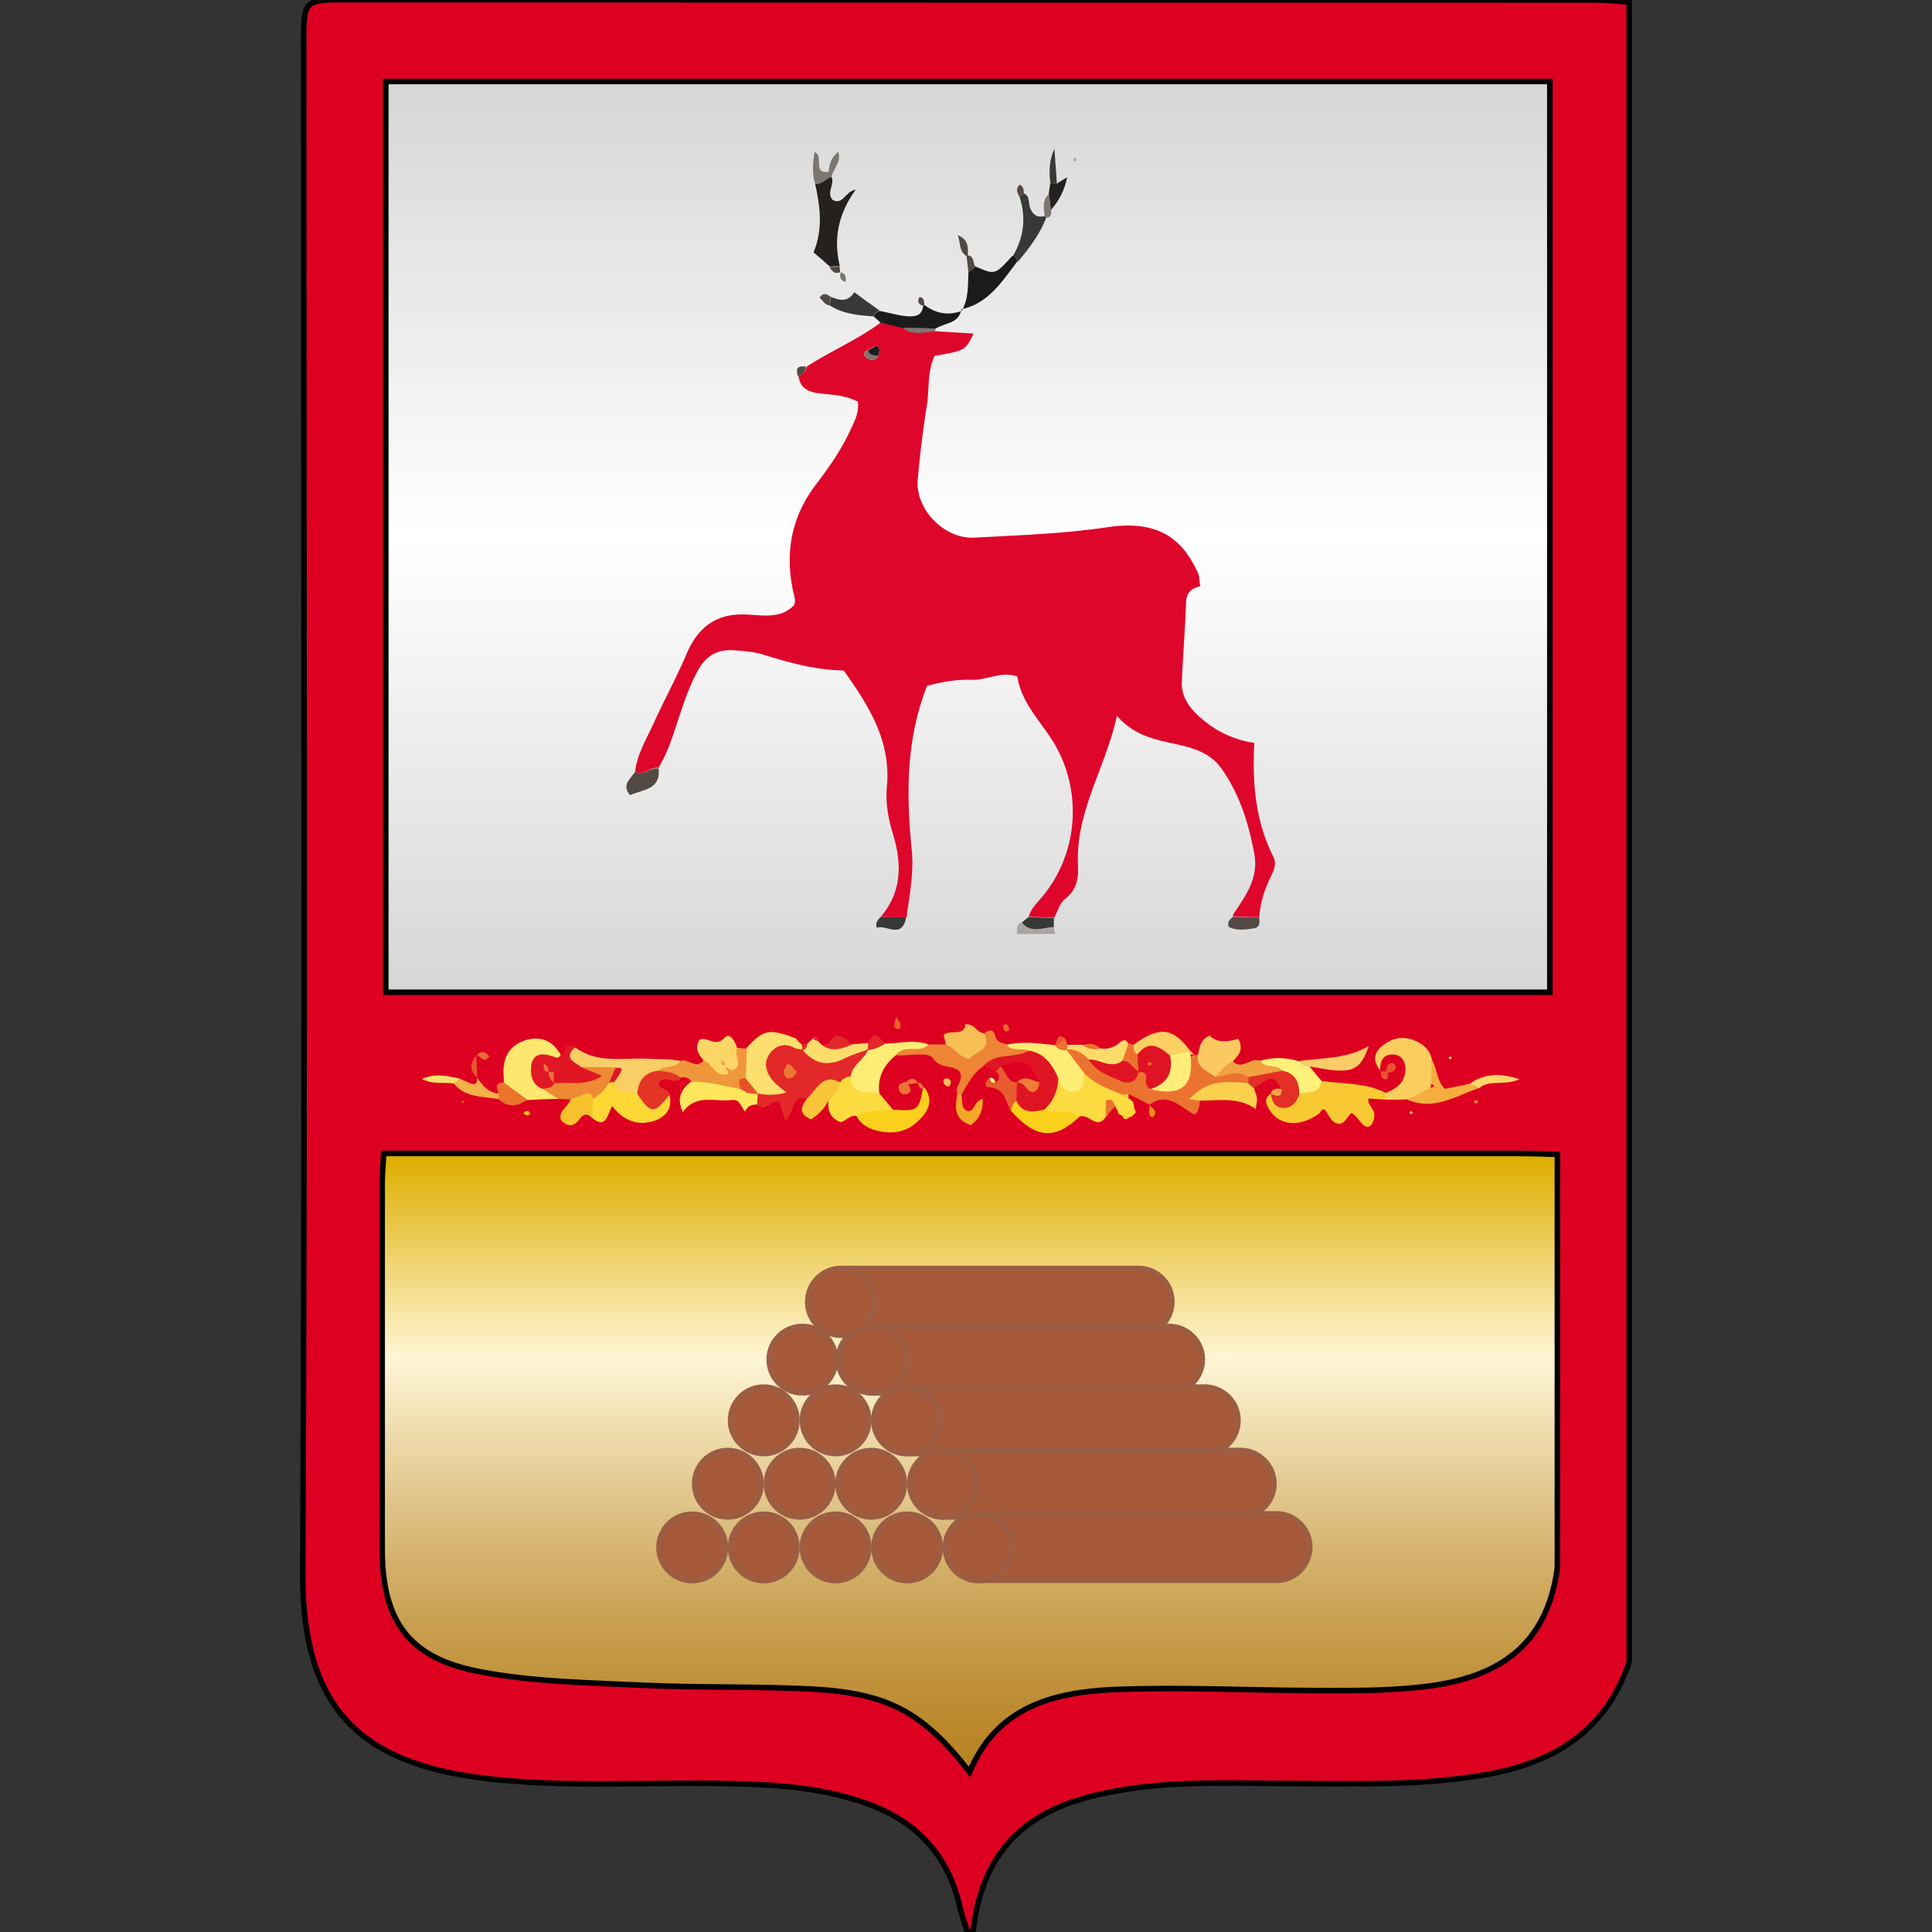 <svg xmlns="http://www.w3.org/2000/svg" width="64" height="64"><rect width="100%" height="100%" fill="#333333" stroke="none"/><path fill="#DE0021" stroke="#000" stroke-width=".183" stroke-miterlimit="10" d="M32.23 64h-.18c-.08-.26-.18-.52-.24-.78-.37-1.68-1.36-2.82-2.97-3.43-1.12-.42-2.29-.6-3.48-.66-2.98-.17-5.97.12-8.94-.18-4.27-.43-6.41-2.14-6.39-6.82.08-16.89.03-33.78.03-50.68 0-1.45 0-1.46 1.45-1.46C25.3 0 39.09 0 52.88 0c.36 0 .73.04 1.09.07v54.98c-.78 2.32-2.52 3.36-4.82 3.75-2.17.37-4.36.28-6.54.28-2.18-.01-4.38-.12-6.52.44-2.36.61-3.59 2.05-3.86 4.48z"/><linearGradient id="a" gradientUnits="userSpaceOnUse" x1="32.061" y1="32.867" x2="32.061" y2="2.696"><stop offset="0" stop-color="#d6d6d6"/><stop offset=".5" stop-color="#fff"/><stop offset="1" stop-color="#d6d6d6"/></linearGradient><path fill="url(#a)" stroke="#000" stroke-width=".183" stroke-miterlimit="10" d="M12.78 2.7h38.56v30.17H12.78z"/><linearGradient id="b" gradientUnits="userSpaceOnUse" x1="32.124" y1="58.7" x2="32.124" y2="38.213"><stop offset="0" stop-color="#b68222"/><stop offset=".073" stop-color="#ba882b"/><stop offset=".196" stop-color="#c49845"/><stop offset=".351" stop-color="#d5b36e"/><stop offset=".532" stop-color="#ecd8a7"/><stop offset=".667" stop-color="#fff6d6"/><stop offset=".994" stop-color="#deae00"/></linearGradient><path fill="url(#b)" stroke="#000" stroke-width=".183" stroke-miterlimit="10" d="M51.59 38.24v13.7c-.42 3.15-2.72 3.84-5.13 4-1.03.08-2.06.06-3.1.06-2.16-.01-4.32-.12-6.48-.03-1.99.09-3.87.58-4.76 2.73-1.55-1.99-2.71-2.62-5.27-2.75-1.82-.09-3.65-.04-5.47-.12-1.85-.09-3.72-.11-5.52-.46-2.34-.45-3.2-1.7-3.2-4.06V39.25c0-.32.03-.64.05-1.04H50.33c.41 0 .84.02 1.26.03z"/><path fill="#A55939" stroke="#9C5D42" stroke-width=".183" stroke-miterlimit="10" d="M37.72 44.22h-9.86c-.6 0-1.1-.49-1.1-1.1h0c0-.6.49-1.1 1.1-1.1h9.86c.6 0 1.1.49 1.1 1.1h0c0 .61-.5 1.1-1.1 1.1z"/><path fill="#A55939" stroke="#9C5D42" stroke-width=".183" stroke-miterlimit="10" d="M38.73 46.14h-9.86c-.6 0-1.1-.49-1.1-1.1h0c0-.6.49-1.1 1.1-1.1h9.86c.6 0 1.1.49 1.1 1.1h0c-.01.61-.5 1.1-1.1 1.1z"/><path fill="#A55939" stroke="#9C5D42" stroke-width=".183" stroke-miterlimit="10" d="M39.91 48.15h-9.86c-.6 0-1.1-.49-1.1-1.1h0c0-.6.49-1.1 1.1-1.1h9.86c.6 0 1.1.49 1.1 1.1h0c0 .61-.49 1.1-1.1 1.1z"/><path fill="#A55939" stroke="#9C5D42" stroke-width=".183" stroke-miterlimit="10" d="M41.1 50.25h-9.86c-.6 0-1.1-.49-1.1-1.1v0c0-.6.49-1.1 1.1-1.1h9.86c.6 0 1.1.49 1.1 1.1v0c0 .61-.5 1.1-1.1 1.1z"/><path fill="#A55939" stroke="#9C5D42" stroke-width=".183" stroke-miterlimit="10" d="M42.29 52.35h-9.86c-.6 0-1.1-.49-1.1-1.1h0c0-.6.49-1.1 1.1-1.1h9.86c.6 0 1.1.49 1.1 1.1h0c-.01.61-.5 1.1-1.1 1.1z"/><circle fill="#A55939" stroke="#9C5D42" stroke-width=".183" stroke-miterlimit="10" cx="22.93" cy="51.26" r="1.1"/><circle fill="#A55939" stroke="#9C5D42" stroke-width=".183" stroke-miterlimit="10" cx="25.3" cy="51.26" r="1.1"/><circle fill="#A55939" stroke="#9C5D42" stroke-width=".183" stroke-miterlimit="10" cx="27.68" cy="51.26" r="1.1"/><circle fill="#A55939" stroke="#9C5D42" stroke-width=".183" stroke-miterlimit="10" cx="30.05" cy="51.26" r="1.1"/><circle fill="#A55939" stroke="#9C5D42" stroke-width=".183" stroke-miterlimit="10" cx="32.42" cy="51.26" r="1.1"/><circle fill="#A55939" stroke="#9C5D42" stroke-width=".183" stroke-miterlimit="10" cx="24.11" cy="49.15" r="1.1"/><circle fill="#A55939" stroke="#9C5D42" stroke-width=".183" stroke-miterlimit="10" cx="26.49" cy="49.15" r="1.1"/><circle fill="#A55939" stroke="#9C5D42" stroke-width=".183" stroke-miterlimit="10" cx="28.86" cy="49.15" r="1.1"/><circle fill="#A55939" stroke="#9C5D42" stroke-width=".183" stroke-miterlimit="10" cx="31.24" cy="49.15" r="1.1"/><circle fill="#A55939" stroke="#9C5D42" stroke-width=".183" stroke-miterlimit="10" cx="25.3" cy="47.05" r="1.1"/><circle fill="#A55939" stroke="#9C5D42" stroke-width=".183" stroke-miterlimit="10" cx="27.68" cy="47.05" r="1.1"/><circle fill="#A55939" stroke="#9C5D42" stroke-width=".183" stroke-miterlimit="10" cx="30.05" cy="47.05" r="1.1"/><circle fill="#A55939" stroke="#9C5D42" stroke-width=".183" stroke-miterlimit="10" cx="26.58" cy="45.04" r="1.1"/><circle fill="#A55939" stroke="#9C5D42" stroke-width=".183" stroke-miterlimit="10" cx="28.95" cy="45.04" r="1.1"/><circle fill="#A55939" stroke="#9C5D42" stroke-width=".183" stroke-miterlimit="10" cx="27.86" cy="43.13" r="1.1"/><path fill="#E22829" d="M26.74 36.39c-.56-.12-.4.47-.73.72-.07-.22-.13-.4-.2-.6-.25-.11-.45.36-.73.09a.457.457 0 0 1-.11-.37c.06-.19.19-.36.17-.59-.09-1.15.31-1.42 1.39-.95.74.5 1.55-.14 2.31.12.22.5-.19.76-.43 1.08-.16.09-.32.18-.49.25-.47-.28-.73.42-1.18.25z"/><path fill="#F9C934" d="M43.78 35.81c.71.1 1.45.05 2.12.39.1.06.11.14.04.23-.2-.01-.41-.03-.61-.04-.06.28.37.35.12.84-.25.33-.43-.25-.68-.36-.15.13-.21.33-.4.36-.3-.03-.34-.31-.49-.48-.12-.01-.13.1-.19.14-.62.46-1.31.41-1.64-.13-.11-.18-.2-.38.06-.53.36.2.59-.04.83-.24.25-.17.55-.17.84-.18z"/><path fill="#EC732F" d="M39.75 36.46c-.03.14 0 .3-.17.47-.45-.23-.89-.79-1.51-.33l.01-.01c-.23-.12-.46-.23-.69-.35-.08.06-.16.11-.24.15-.62.07-1.08-.26-1.54-.6-.18-.32-.57-.57-.32-1.02.33-.16.61.01.91.11.43.17.74.74 1.32.43.08-.03.16-.05.24-.06.34-.05.51.21.72.4.64.3.61-.35.87-.6.07-.05.14-.08.22-.09l.12-.03c.3-.01.58.04.82.25.23.35.79.06.96.51.01.09-.01.17-.05.24-.23.3-.56.15-.85.21-.28.04-.66-.07-.82.32z"/><path fill="#FACD5F" d="M45.93 36.43c-.01-.08-.02-.15-.04-.23v.02c.07-.04.13-.07.2-.1.16-.09.31-.19.39-.36.17-.36.05-.77-.25-.82-.4-.06-.52.19-.51.54l.01-.01c-.22-.27-.26-.54.02-.79.32-.28.69-.38 1.09-.22.29.11.52.3.59.63.09.23.04.49.12.72.01.1 0 .2-.02.29-.22.34-.54.37-.9.32-.23.01-.46.01-.7.01z"/><path fill="#FCDB40" d="M35.9 35.53c.35.38.81.54 1.27.73.07.05.15.09.23.14.15.06.16.18.17.32.04.08.03.16-.04.22-.02.04-.06.06-.11.06-.09.05-.16.03-.24-.03l-.01-.01a.457.457 0 0 1-.14-.17.322.322 0 0 1-.08-.14c-.36-.13-.15.27-.31.33-.29.48-.58-.11-.87.01-.44 0-.93.46-1.32-.11-.05-.45.3-.77.35-1.19.3-.44.74-.02 1.1-.16z"/><path fill="#FDE76F" d="M18.49 36.4c-.34.01-.68.02-1.02.04-.45.06-.71-.12-.78-.57 0-.09 0-.18-.01-.27-.03-.53.17-.95.69-1.13.52-.17.94-.01 1.21.48.15.35-.44.48-.25.83.07.21.39.35.16.62z"/><path fill="#EE8435" d="M30.76 34.6h.58c.39-.22.96.14 1.26-.37.17-.13.32-.15.37.09.05.22.23.22.38.28.22.21.58-.08.77.23-.33.74-1.04.27-1.53.48-.36.23-.53.6-.74.94h-.13c-.12-.25.21-.43.08-.74-.2-.25-.65-.07-.91-.47-.13-.2-.79-.06-1.21-.08-.01-.37.26-.32.48-.31.2 0 .41.08.6-.05z"/><path fill="#FDDF6D" d="M26.57 34.77c-.09-.02-.18-.02-.26-.06-.32-.17-.6-.08-.8.18-.24.31-.13.63.09.91.11.13.26.23.45.39-.35.1-.66.09-.97.03-.05 0-.1-.01-.16-.01a.683.683 0 0 1-.46-.58c-.03-.32 0-.63.24-.88.58-.65.78-.69 1.67-.35.05.07.1.13.17.18v.01c.02.03.04.06.07.09.01.03-.01.06-.04.09z"/><path fill="#F9CE67" d="M19.06 34.7c.71.53 1.55.34 2.33.37.38.02.76 0 1.14.07.07.56-.43.28-.64.43-.49.09-.41.67-.75.89-.44.19-.78.05-1.05-.32-.07-.14-.16-.26-.28-.37-.23-.19-.54-.14-.8-.26-.26-.28-.39-.56.05-.81z"/><path fill="#E01523" d="M32.58 35.31c.4-.46 1.04-.23 1.5-.51.87-.01 1.04.15.98.92-.02.41-.16.76-.47 1.04-.4.45-.71.25-.99-.14-.1-.17-.07-.36-.1-.53-.02-.07-.03-.15-.04-.22 0-.07 0-.14.01-.2a.223.223 0 0 0-.18-.18c-.1-.01-.19-.02-.29.02-.14-.08-.28-.14-.42-.2z"/><path fill="#FCD736" d="M20.35 35.84c.05.51.52.23.76.4.36.02.72.02 1.07.03.1.43-.11.72-.48.85-.57.2-1.05 0-1.42-.48-.17.29-.19.78-.67.39-.05-.18-.16-.35-.17-.54.08-.36.36-.54.65-.71.09-.02.18 0 .26.06z"/><path fill="#FEED75" d="M30.76 34.6c-.29.33-.82-.05-1.09.36-.4.33-.61.73-.54 1.26-.22.32-.53.35-.84.18-.32-.18-.28-.47-.11-.75.06-.39.46-.55.58-.89.02-.03.05-.05.07-.08.14-.14.29-.21.48-.11.48 0 .97-.15 1.45.03z"/><path fill="#FCDB40" d="M28.18 35.65c.01.71.59.45.95.57l.45.54c-.32.53-.78.27-1.21.21-.22-.05-.35.18-.53.2-.37-.14-.42-.42-.4-.73-.08-.33.11-.48.39-.58.08-.13.2-.19.35-.21z"/><path fill="#FEEC75" d="M35.06 35.72c-.2-.45-.45-.83-.98-.92-.24-.09-.54.04-.74-.19.54-.13 1.08-.04 1.62.01.04 0 .07-.01.11-.01.07.01.14.04.19.09.02.03.05.06.07.08l.57.75c-.01.2.02.41-.13.58-.4.15-.6-.04-.71-.39z"/><path fill="#FBD01D" d="M28.37 36.97c.38-.19.8-.18 1.21-.21.82.05.86.03.99-.69l.05-.05c.32.43.13.79-.19 1.1-.4.4-.9.47-1.43.32-.26-.07-.5-.21-.63-.47z"/><path fill="#F0963A" d="M21.8 35.47c.21-.2.57-.06.75-.33.25-.09.51.31.76-.02.16-.13.33-.22.54-.26.03-.02.07-.03.11-.05.14-.1.31-.09.47-.1l.31.03c-.01.32-.02.64-.04.96-.02.25-.06.48-.38.5-.47-.15-1.06.13-1.43-.39-.08-.11-.2-.14-.32-.12-.29.02-.55-.04-.77-.22z"/><path fill="#FDE65B" d="M22.88 35.84c.57-.03 1.1.14 1.65.24.03 0 .07-.01.1-.01.07 0 .14 0 .21.03.1.04.19.09.28.15l-.02-.02c-.01.12-.01.24-.02.36-.16 0-.3.02-.4.23-.14-.15-.16-.42-.45-.38-.55.07-1.17-.22-1.61.4-.22-.47-.05-.75.26-1z"/><path fill="#FBD01B" d="M33.67 36.47c.2.43.56.37.92.29.38.16.82-.03 1.17.23-.82.78-1.45.73-2.27-.19-.09-.19-.14-.36.18-.33z"/><path fill="#FACA61" d="M40.26 35.68c-.24-.21-.66-.29-.57-.75.05-.23.06-.48.38-.63.25.27.61.21.95.11.19.36.01.55-.18.74-.14.24-.35.39-.58.53z"/><path fill="#FAD04D" d="M39.75 36.46c-.12-.02-.23-.03-.36-.05.54-.53.91-.63 1.95-.53.13-.02.15.09.2.16.03.11.08.23.1.34.01.08-.02.17-.04.36-.58-.41-1.22-.28-1.85-.28z"/><path fill="#FBD667" d="M24.42 34.73c-.13.23.24.57-.17.73l-.07-.02-.05.05.02.07c-.45.18-.53-.33-.84-.43-.14-.18-.32-.36-.15-.67.22-.18.52.26.83-.07.18-.22.36.09.43.34z"/><path fill="#F8BF55" d="M32.59 34.22c.3.59-.3.6-.48.86-.37-.07-.5-.39-.78-.48-.02-.09-.04-.17-.07-.32.22-.19.69.07.72-.35.33-.02.38.3.61.29z"/><path fill="#EE8A33" d="M20.18 35.86c-.14.23-.32.42-.55.55-.24.07-.48.33-.73.01-.14-.01-.27-.01-.41-.02-.17-.11-.35-.22-.52-.33.03-.18.16-.29.3-.38.31-.18.73-.04.99-.35.38.01.75.01 1.13.02.03.21-.09.35-.21.5z"/><path fill="#F5AD3F" d="M47.41 35.9c.01-.27.01-.53.02-.8.18.31.16.7.43.97.26-.05.54-.11.83-.17.11.03.24.04.32.14-.77.25-1.5.77-2.38.39.24-.13.48-.25.73-.38.05-.02.08-.05.07-.09 0-.04-.01-.06-.02-.06z"/><path fill="#E43526" d="M21.8 35.47c.27.04.55.03.76.25-.21.25-.52-.13-.73.13-.04.26.34.19.35.42-.52.64-.61.64-1.07-.03.03-.43.23-.72.69-.77z"/><path fill="#E32F25" d="M41.55 36.05c-.07-.05-.14-.11-.2-.16 0-.07.01-.14.01-.21.28-.47.75-.36 1.18-.4.52.13.84.36.51.94-.08.28-.25.49-.55.48-.28-.01-.38-.23-.4-.49l-.02.01c.11-.08.28-.04.37-.16-.29-.43-.31-.43-.9-.01z"/><path fill="#FEF179" d="M43.04 36.23c0-.39-.14-.68-.56-.76-.21-.2-.68.2-.74-.33.43-.13.85-.11 1.27.01.1.11.29.03.37.18.13.16.27.32.4.48-.07.45-.46.34-.74.42z"/><path fill="#F8C439" d="M27.84 35.86c-.09.22-.19.43-.39.58-.13.27-.32.48-.59.64-.43-.19-.32-.43-.12-.7.32-.27.49-.85 1.1-.52z"/><path fill="#E01723" d="M19.26 35.35l.68.29c-.52.35-1.07.19-1.58.25a.673.673 0 0 1-.11-.07.388.388 0 0 1-.06-.36c.12-.22.44-.26.48-.55.06-.19.12-.37.38-.22-.39.36-.03.49.21.66z"/><path fill="#FCD063" d="M37.55 34.61c.83-.61 1.28-.58 1.83.14l-.03.13c-.08.25-.26.36-.52.34-.39-.17-.8-.29-1.23-.17-.17-.13-.23-.27-.05-.44z"/><path fill="#F9CC67" d="M43.38 35.33a.526.526 0 0 1-.37-.18c.78-.11 1.58-.06 2.33-.5-.23.68-.46.85-1.08.81-.3-.02-.59-.09-.88-.13z"/><path fill="#FCDD6C" d="M28.76 34.76c-.25.1-.52.17-.76.29-.56.29-1.03.21-1.43-.29l-.01.02c.06-.06.1-.15.18-.2.06-.06.13-.12.19-.18.09-.06.14-.04.15.07l.15.15c.33.13.65-.1.98-.03.18-.01.36-.02.54-.04.05.05.07.1.05.15-.02.05-.04.07-.05.07 0 .02.01-.01.01-.01z"/><path fill="#E01725" d="M18.68 34.92c.02.28-.11.46-.35.59l-.07.05c-.01.06-.01.11 0 .17.01.06.04.1.08.14l.02.02c-.08.17-.25.15-.4.18-.25-.11-.36-.3-.37-.57-.02-.49.21-.68.71-.51.13.04.2.1.27-.05.05 0 .08-.01.11-.02z"/><path fill="#F7C12C" d="M18.9 36.42c.14-.05.28-.1.42-.16.18-.09.29-.06.32.15l-.03.62c-.16-.15-.27-.15-.42.05-.16.23-.38.28-.61.02-.1-.31.25-.43.32-.68z"/><path fill="#FCDB6B" d="M36.08 35.1c-.21-.2-.43-.37-.75-.33l.01.01c-.05-.04-.06-.08-.04-.12.02-.03.04-.05.06-.05h.51c.18.12.41.02.59.12.25.04.46-.04.64-.2.1-.09.2-.11.27.03.11.25.08.49-.07.72-.46.35-.84.06-1.22-.18z"/><path fill="#F1A13F" d="M41.74 35.14c.18.26.55.1.74.33l-1.12.21c-.37-.26-.73-.05-1.09 0 .15-.22.33-.41.57-.53.3.33.6-.15.9-.01z"/><path fill="#E95C2F" d="M33.67 36.47c-.14.07-.14.21-.18.33-.19-.3-.19-.76-.73-.78-.17-.01-.13-.22.03-.32.06.06.12.12.18.17.17-.11.16-.24.03-.38.05-.05.09-.11.14-.16.47-.12.47.25.55.54-.01.2-.02.4-.02.6z"/><path fill="#EB732A" d="M16.69 35.86l.78.57c-.32.22-.64.28-.95-.02-.12-.06-.12-.13 0-.19-.07-.18-.14-.36.17-.36z"/><path fill="#F6B048" d="M16.52 36.22v.19c-.52-.1-1.1-.03-1.49-.52.01-.12.12-.12.19-.16.11.05.22.09.32.14.18.08.29.05.26-.17.19.25.37.51.72.52z"/><path fill="#F4A827" d="M31.71 36.25h.13c.07.19-.05.44.22.56.26 0 .2-.37.5-.4 0 .35-.09.64-.4.86-.56-.18-.53-.59-.45-1.02z"/><path fill="#FDD869" d="M49.01 36.04c-.11-.05-.21-.09-.32-.14.47-.33.97-.37 1.65-.15-.53.23-.99 0-1.33.29z"/><path fill="#E22829" d="M28.22 34.6c-.32.14-.65.26-.98.03.23 0 .29-.26.47-.33.21.03.37.14.51.3zM28.75 34.79c0-.07 0-.15.01-.22.19-.5.37-.21.55.01-.17.11-.35.18-.56.21z"/><path fill="#FDE56D" d="M15.23 35.73l-.19.16c-.33-.05-.69.05-1.06-.15.45-.2.85-.09 1.25-.01z"/><path fill="#EC732F" d="M37.18 35.14c.07-.19.13-.38.2-.57.06 0 .12.02.17.04 0 .12.01.25.13.32.22.18.18.38.03.58l.01-.01c-.36.15-.48-.07-.54-.36zM36.63 36.98v-.52c.24-.09.27.06.31.19-.1.11-.21.22-.31.33z"/><path fill="#ED7434" d="M30.08 35.92c.06.1.15.21.01.3-.11.06-.25.04-.3-.09-.08-.2.06-.26.22-.29.02.02.05.05.07.08z"/><path fill="#EB5F2D" d="M29.68 33.69c.19.21.17.31.1.41-.23-.04-.15-.16-.1-.41z"/><path fill="#E9542E" d="M45.91 35.48c.02-.11.04-.23.17-.26.09-.02.17.05.15.15-.02.13-.14.15-.25.16l-.07-.05z"/><path fill="#E7562D" d="M15.81 35.7c-.26-.24-.25-.49-.02-.74l-.01-.01.03.75z"/><path fill="#EB6632" d="M33.44 34.1c-.03.06-.09.09-.15.05a.172.172 0 0 1-.06-.15c.01-.07.09-.09.14-.05.04.03.05.1.07.15z"/><path fill="#EC6C39" d="M15.79 34.96c.16-.17.29-.13.42.04-.2.26-.29-.04-.43-.05l.01.01z"/><path fill="#E9542E" d="M45.73 35.49c.06 0 .12 0 .18-.01l.07.05c-.01.08-.01.22-.03.22-.21.03-.18-.14-.22-.26z"/><path fill="#F08F19" d="M38.07 36.6c.1.12.32.21.11.42-.22-.11-.05-.3-.1-.44l-.01.02z"/><path fill="#F7C156" d="M31.43 36c-.12-.03-.2-.1-.17-.23.01-.03.12-.06.15-.04.12.06.11.16.02.27z"/><path fill="#EC732F" d="M36.46 34.74c-.21.04-.42.02-.59-.12.21-.07.42-.06.59.12z"/><path fill="#F5A53E" d="M42.46 36.07c0 .34-.2.22-.37.16.06-.19.21-.17.37-.16z"/><path fill="#E95829" d="M34.96 34.61c.07-.15.07-.43.35-.18-.07.14-.16.27-.35.22v-.04z"/><path fill="#EC732F" d="M34.95 34.65c.12-.07.24-.15.35-.22.02.06.03.12.05.19.01.06.01.11-.01.17-.16.02-.28-.04-.39-.14z"/><path fill="#EDBE14" d="M17.34 36.87c.06-.07.13-.1.21-.02.01.01.01.05 0 .06-.09.07-.16.03-.21-.04z"/><path fill="#ED7434" d="M30.41 35.87c-.11.02-.22.03-.32.05-.02-.03-.05-.06-.07-.09.13-.11.27-.15.39.04z"/><path fill="#ED7F32" d="M48.91 36.56c-.03-.01-.06-.01-.07-.03-.03-.06 0-.09.08-.08.02 0 .04.04.06.06a.18.18 0 0 0-.07.05z"/><path fill="#E22829" d="M26.57 34.58c-.06-.06-.11-.12-.17-.18.06.06.12.12.17.18zM26.74 34.59c-.01.12-.06.18-.18.2.01-.07.01-.13.02-.2h.16z"/><path fill="#F9C934" d="M46.1 36.12c-.07.03-.14.06-.2.1.07-.03.13-.07.2-.1z"/><path fill="#E22829" d="M27.09 34.48a.263.263 0 0 1-.15-.07c.09-.08.13-.04.15.07z"/><path fill="#ED7434" d="M30.56 36.07c-.1-.03-.15-.1-.16-.2.11-.01.17.06.2.16l-.04.04z"/><path fill="#FCD063" d="M39.38 34.75c.06.07.13.14.19.21a.32.32 0 0 0-.14-.03l-.08-.01-.03-.08.06-.09z"/><path fill="#F8C837" d="M37.39 36.4c-.08-.05-.15-.09-.23-.14.08-.01.15-.02.23-.02a.43.43 0 0 0 0 .16z"/><path fill="#FABA3E" d="M15.38 36.51l-.07.02v-.06z"/><path fill="#FEF683" d="M32.97 35.87c-.12.01-.17-.06-.18-.17.12 0 .17.06.18.17z"/><path fill="#FBC864" d="M48.1 35.05c-.02.02-.04.03-.06.05-.02-.02-.05-.04-.05-.06 0-.02.04-.03.06-.05.01.02.03.04.05.06z"/><path fill="#F8C837" d="M37.02 36.78c.05.06.1.11.14.17-.09-.02-.14-.07-.14-.17zM37.52 36.93c.01-.07.03-.15.04-.22.08.09.11.17-.04.22z"/><path fill="#FACD5F" d="M46.75 36.8c.02.02.05.05.05.06 0 .02-.04.04-.06.05-.02-.02-.05-.05-.05-.06 0-.01.04-.03.06-.05z"/><path fill="#F8C837" d="M37.18 36.97l.24.03c-.1.09-.18.12-.24-.03z"/><path fill="#ED7635" d="M26.39 35.5c-.06.15-.15.25-.33.21-.18-.16-.07-.31.02-.46.17 0 .2.18.31.25zM26.39 35.51c.01-.02.02-.04.02-.06-.01.02-.02.04-.02.06z"/><path fill="#DF1323" d="M37.71 35.51l-.03-.58c.38-.5.73-.26 1.08.04.43.75.29.99-.65 1.11-.14-.08-.17-.2-.14-.35.03-.2-.12-.22-.26-.22z"/><path fill="#FEEE77" d="M38.11 36.08c.54-.18.77-.54.65-1.11.19-.04.37-.09.56-.13.03.04.07.06.11.08.14 1.04-.29 1.42-1.32 1.16z"/><path fill="#E01423" d="M37.18 35.14c.26 0 .35.25.54.36-.07.38-.35.42-.62.3-.38-.17-.8-.3-1.03-.7.37-.02.73.33 1.11.04z"/><path fill="#DD0021" d="M47.41 35.9c.23.13-.03.1-.05.15.03-.04.05-.09.05-.15z"/><path fill="#E75128" d="M25.12 36.24l-.36-.03c-.07-.05-.14-.09-.21-.13h-.01c-.04-.16-.18-.37.16-.36.14.17.28.35.42.52z"/><path fill="#E01723" d="M20.18 35.86c.07-.16.14-.33.21-.49.1.02.28-.05.16.17-.06.1-.13.2-.2.3-.06.01-.11.01-.17.02z"/><path fill="#DD0021" d="M33.69 35.86c-.35-.01-.35-.37-.55-.54.78-.27.88-.24 1.29.52-.24.25-.51-.26-.74.02z"/><path fill="#EF7D35" d="M33.68 35.87c.24-.29.5-.07.75-.02-.01.12-.04.24-.16.32-.27.06-.31-.37-.59-.3z"/><path fill="#F0963A" d="M24.55 36.08c.07.04.14.09.21.13-.07-.04-.14-.09-.21-.13zM24.01 35.32c-.06-.05-.14-.08-.09-.18.11.03.08.11.09.18zM24.01 35.33c.08.04.16.09.23.13-.03.04-.07.07-.1.1a1.71 1.71 0 0 0-.13-.23c0-.01 0 0 0 0z"/><path fill="#EC7039" d="M18.17 35.5c.05.01.11.02.17.01 0 .12.01.24.01.36-.12-.09-.17-.22-.18-.37zM18.16 35.51c-.19-.02-.14-.13-.15-.28.17.09.16.18.15.28z"/><path fill="#EC732F" d="M38.1 35.3c-.02-.01-.06-.01-.07-.03-.03-.05.01-.09.08-.08.02 0 .04.04.05.05l-.06.06z"/><g><path fill="#A9A5A2" d="M33.69 30.94c.01-.14-.05-.32.15-.38.31.38.7.17 1.06.15l.06.23h-1.27z"/><path fill="#DE062A" d="M21.04 25.56c.07-.62.41-1.13.65-1.68.34-.74.73-1.46 1.05-2.21.39-.92 1.02-1.38 2.05-1.31.53.03 1.1.13 1.52-.32.06-.18-.01-.32-.04-.47-.27-1.28-.05-2.46.76-3.52.42-.55.82-1.12 1.12-1.76.14-.3.31-.59.27-.98-.37-.2-.78-.23-1.2-.27-.38-.04-.71-.13-.77-.59.14-.06.24-.15.28-.31.8-.52 1.69-.89 2.45-1.46.25.06.5.12.74.18.33.25.69.13 1.05.11.42.03.85.05 1.28.08-.27.56-.27.56-1.29.74-.25.51-.17 1.11-.26 1.67-.13.81-.23 1.62-.3 2.44-.08.97.88 1.96 1.87 1.91 1.49-.08 2.98-.13 4.45-.35 1.86-.27 2.53.6 2.96 1.51.06.13.05.29.08.45-.29.07-.45.2-.47.52-.03.88-.1 1.75-.14 2.63-.03.58.33.97.73 1.3a3.4 3.4 0 0 0 1.67.74c-.07 1.34.04 2.6.63 3.77.14.29-.03.54-.14.78-.18.4-.3.79-.32 1.22-.29 0-.59-.01-.88-.01.01-.03 0-.06.02-.09.4-.61.84-1.18.69-2-.19-1.03-.5-2.01-1.11-2.85-.3-.42-.79-.62-1.31-.74-.73-.17-1.51-.26-2.13-.98-.38 1.74-1.38 3.19-1.29 4.95.02.44-.04.82-.43 1.12-.17.13-.24.41-.36.62l-.84-.03c.06-.25.24-.42.39-.6 1.28-1.47 1.42-3.66.36-5.29-.43-.66-1-1.24-1.13-2.07-.53-.19-1.01.13-1.52.11-.52-.02-1.02.08-1.47.2-.7 1.78-.69 3.59-.51 5.41.08.78-.07 1.51-.17 2.26-.29 0-.57-.01-.86-.01.72-.85.71-1.78.4-2.79-.15-.48-.24-1.03-.19-1.53.14-1.52-.6-2.68-1.43-3.85-.9-.01-1.78-.25-2.65-.52-.31-.1-.65-.12-.99-.15-.53-.04-.93.18-1.19.67-.31.56-.5 1.17-.7 1.77-.16.49-.32.98-.59 1.42l-.01.05v-.01c-.27-.06-.49.3-.78.12zm7.72-13.97c-.16.07-.17.18-.04.27.13.09.29.1.37-.08.05-.11.07-.21-.04-.33-.1.04-.19.09-.29.14z"/><path fill="#24211F" d="M27.54 5.85c.13.25-.18.52.04.77.35.19.4-.27.77-.34-.6.82-.74 1.65-.53 2.54-.11 0-.22 0-.33.01-.18-.16-.36-.32-.54-.47.32-.77.22-1.53.05-2.28.22.04.35-.16.54-.23z"/><path fill="#1C1B1B" d="M29.91 10.87c-.25-.06-.5-.12-.74-.18-.07-.07-.15-.14-.22-.2.02-.11.09-.16.19-.19.34.06.67.18 1.03.18.25 0 .38-.1.41-.34l.04-.04c.38.29.79.36 1.24.2l-.02-.02c-.1.46-.56.41-.85.61-.36-.02-.72-.02-1.08-.02zM31.86 10.29c.23-.39.2-.83.22-1.27.08-.06.16-.12.24-.19.64.28.64.28 1.22-.36.1.03.14.1.16.19-.51.67-.96 1.4-1.87 1.59l.03.04z"/><path fill="#383837" d="M33.71 8.68c-.02-.09-.06-.17-.16-.19.37-.63.45-1.29.22-1.98.06-.01.11-.05.15-.1.21.09.14.31.2.47.09.23.23.34.48.28l.06.04c-.21.56-.57 1.03-.95 1.48zM29.14 10.29c-.1.03-.17.08-.19.19-.51-.03-1.02-.08-1.46-.36.01-.1.02-.19.02-.29.28.11.56.21.79-.15.28.21.56.41.84.61z"/><path fill="#524943" d="M21.04 25.56c.29.18.51-.17.78-.1.07.7-.52.69-.95.88-.3-.36.04-.55.17-.78zM40.83 30.38c.29 0 .59.01.88.01.03.16.02.33-.16.36-.28.04-.58.1-.85-.05-.05-.17.04-.24.13-.32z"/><path fill="#383837" d="M34.07 30.38l.84.03v.3c-.36.01-.76.23-1.06-.15.07-.06.14-.12.22-.18zM29.16 30.38c.29 0 .57.01.86.01-.15.74-.65.23-.98.34-.05-.19.06-.26.12-.35z"/><path fill="#7C766F" d="M27.54 5.85c-.18.07-.31.27-.54.23-.11-.34-.07-.69-.02-1.04.34.11-.1.74.48.65.04.03.07.07.11.1l-.03.06z"/><path fill="#24211F" d="M35.01 6.08c.09-.06.19-.11.34-.21-.09.46-.28.79-.54 1.09-.02-.18-.04-.36-.07-.54.02-.11.03-.22.05-.33.08 0 .15 0 .22-.01z"/><path fill="#383837" d="M35.01 6.08c-.07.01-.14.01-.21.02-.05-.39-.06-.77.13-1.17.03.38.05.77.08 1.15z"/><path fill="#7C766F" d="M29.91 10.87c.36 0 .72 0 1.08.01 0 .04-.01.07-.03.1-.36.02-.72.14-1.05-.11z"/><path fill="#524943" d="M32.03 8.49c-.28-.16-.2-.47-.31-.7.34.12.36.39.34.68l-.03.02z"/><path fill="#7C766F" d="M27.45 5.7c.02-.24.07-.47.32-.67.1.32-.13.53-.21.77a.996.996 0 0 1-.11-.1zM34.75 6.43c.02.18.04.36.07.54.01.12 0 .24-.16.24l-.06-.05c-.01-.25-.09-.53.15-.73z"/><path fill="#524943" d="M32.32 8.84c-.08.06-.16.12-.24.19l-.06-.54.03-.03c.25.02.16.27.27.38zM26.71 12.15c-.03.16-.13.25-.28.31-.09-.28.02-.36.28-.31zM27.51 9.83c-.01.1-.02.19-.02.29-.17-.02-.23-.16-.34-.26.1-.16.23-.14.36-.03z"/><path fill="#7C766F" d="M27.84 9.02c.18.04.19.15.17.32-.23-.08-.18-.21-.16-.33l-.01.01z"/><path fill="#524943" d="M27.48 8.84c.11 0 .22 0 .33-.01.01.06.02.13.02.19l.01-.01c-.17.08-.28-.01-.36-.17zM30.62 10.09l-.04.04c-.15-.05-.21-.14-.12-.29.16.02.15.14.16.25zM33.77 6.51c-.08-.13-.13-.26.01-.39.13.06.13.18.14.3-.04.05-.09.08-.15.09zM21.82 25.47l.01-.05c0-.02.01-.04.01-.06a.36.36 0 0 0-.02.11z"/><path fill="#A9A5A2" d="M35.61 5.23c.02.02.05.04.05.06 0 .02-.04.06-.05.06-.07-.04-.07-.09 0-.12z"/><path fill="#7C766F" d="M29.09 11.78c-.09.19-.24.17-.37.08-.12-.08-.11-.2.04-.27.04.19.19.18.33.19z"/><path fill="#1C1B1B" d="M29.09 11.78c-.14-.01-.29.01-.33-.18.1-.05.2-.1.29-.15.11.11.09.22.04.33z"/></g></svg>